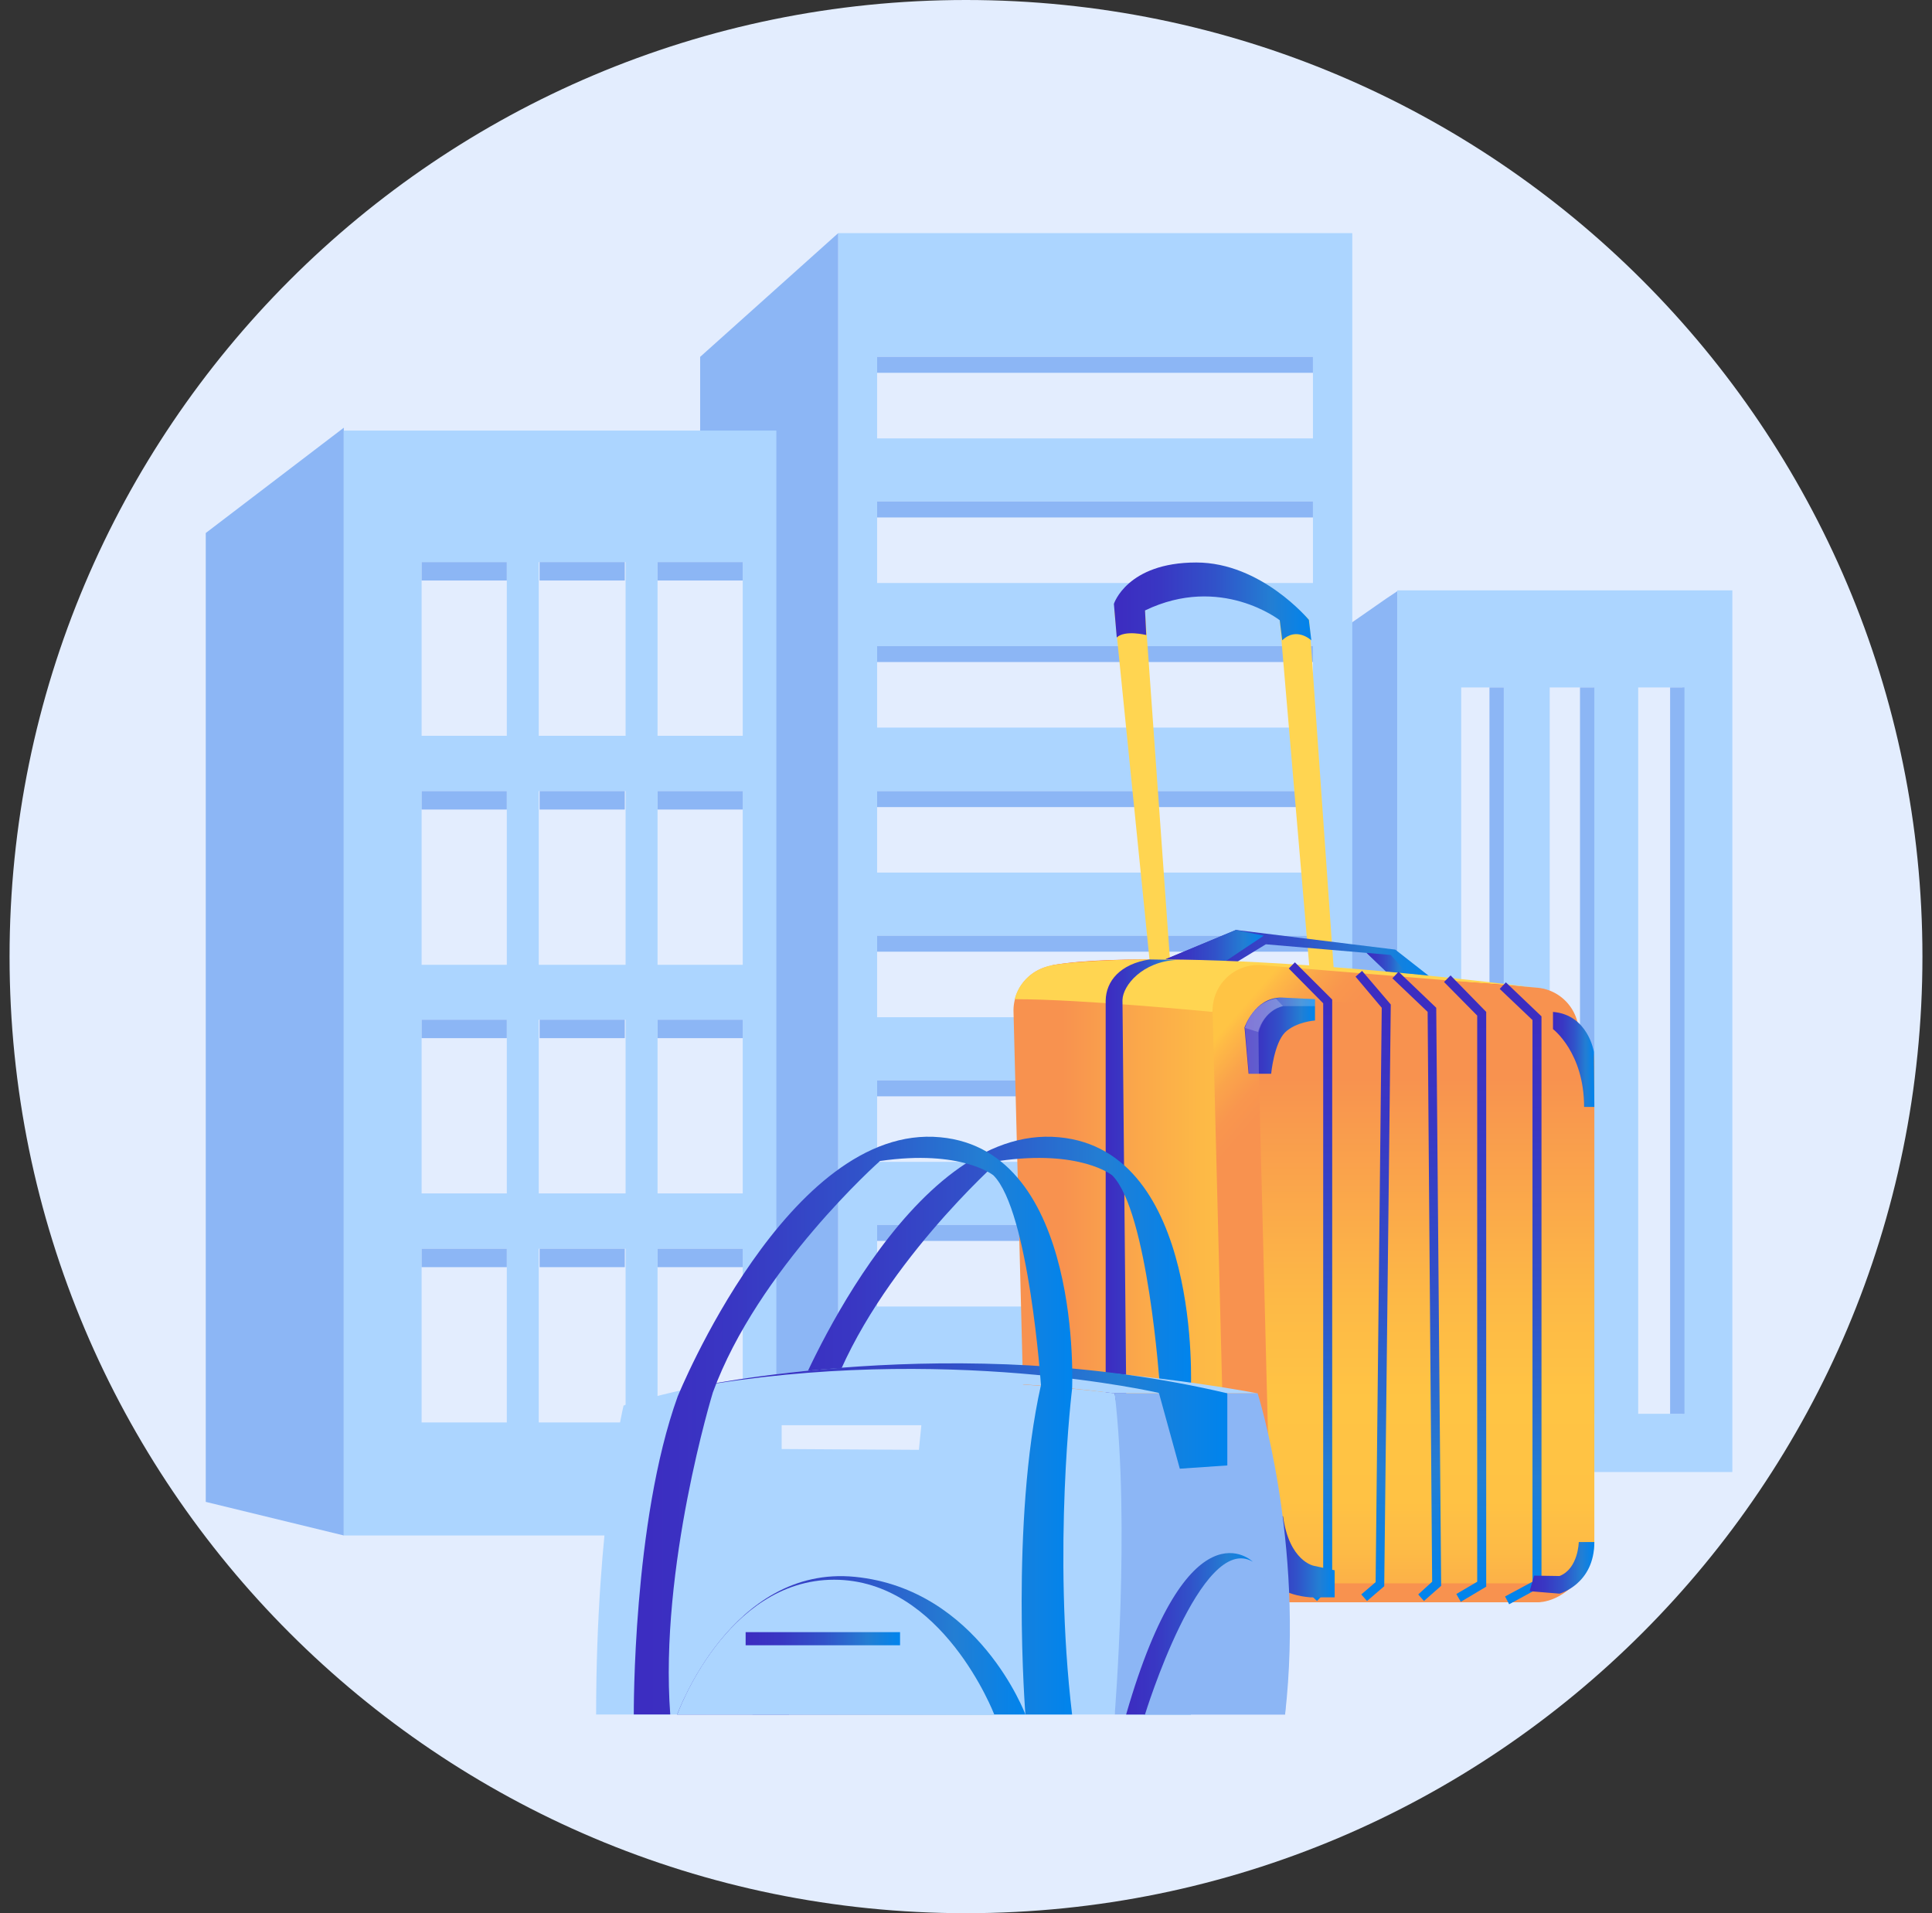 <svg width="101" height="100" fill="none" xmlns="http://www.w3.org/2000/svg"><rect width="100%" height="100%" fill="#333333" stroke="none"/><path d="M50.5 100c27.614 0 50-22.386 50-50S78.114 0 50.5 0 .5 22.386.5 50s22.386 50 50 50z" fill="#E3EDFE"/><path d="M73.048 30.9v46.017l-6.296-1.391V35.269l5.718-3.983.514-.343.064-.043z" fill="#8CB6F5"/><path d="M90.563 30.857H73.047V76.94h17.516V30.857z" fill="#ACD5FF"/><path d="M78.615 35.932h-2.227v37.965h2.227V35.932zm4.711 0h-2.312v37.965h2.312V35.932zm4.625 0H85.64v37.965h2.312V35.932z" fill="#E3EDFE"/><path d="M78.615 35.932h-.75v37.965h.75V35.932zm4.733 0h-.75v37.965h.75V35.932zm4.71 0h-.749v37.965h.75V35.932z" fill="#8CB6F5"/><path d="M70.693 12.185H43.819v68.073h26.874V12.186z" fill="#ACD5FF"/><path d="M68.637 18.652H45.853v4.262h22.784v-4.262zm0 7.558H45.853v4.262h22.784v-4.261zm0 7.56H45.853v4.26h22.784v-4.26zm0 7.58H45.853v4.26h22.784v-4.26zm0 7.558H45.853v4.261h22.784v-4.26zm0 7.561H45.853v4.261h22.784v-4.261zm0 7.558H45.853v4.262h22.784v-4.262z" fill="#E3EDFE"/><path d="M43.818 12.185v68.073l-7.216-2.055v-59.55l7.002-6.275.193-.171.021-.022z" fill="#8CB6F5"/><path opacity=".5" d="M38.83 28.973h-4.454v.963h4.454v-.963zm0 11.949h-4.454v.964h4.454v-.964zm0 11.971h-4.454v.963h4.454v-.963zm0 11.968h-4.454v.964h4.454v-.964z" fill="#97A6B7"/><path d="M68.637 18.652H45.853v.835h22.784v-.835zm0 7.558H45.853v.836h22.784v-.835zm0 7.56H45.853v.835h22.784v-.835zm0 7.58H45.853v.835h22.784v-.835zm0 7.558H45.853v.835h22.784v-.835zm0 7.561H45.853v.835h22.784v-.835zm0 7.558H45.853v.835h22.784v-.835z" fill="#8CB6F5"/><path opacity=".5" d="M27.138 28.865h-4.54v.964h4.54v-.964zm0 11.971h-4.54v.964h4.54v-.964zm0 11.969h-4.54v.963h4.54v-.963z" fill="#97A6B7"/><path d="M17.973 22.355v57.902l-7.217-1.756V27.86l7.217-5.504z" fill="#8CB6F5"/><path d="M40.585 22.506H17.972v57.751h22.613V22.506z" fill="#ACD5FF"/><path d="M26.495 29.379h-4.454v9.08h4.454v-9.08zm6.21.001h-4.54v9.08h4.54v-9.08zm6.124 0h-4.454v9.08h4.454v-9.08zM26.495 41.35h-4.454v9.079h4.454v-9.08zm6.21 0h-4.54v9.079h4.54v-9.08zm6.124 0h-4.454v9.079h4.454v-9.08zM26.495 53.299h-4.454v9.079h4.454v-9.08zm6.21 0h-4.54v9.079h4.54v-9.08zm6.124 0h-4.454v9.079h4.454v-9.08zM26.495 65.27h-4.454v9.079h4.454v-9.08zm6.21 0h-4.54v9.079h4.54v-9.08zm6.124 0h-4.454v9.079h4.454v-9.08z" fill="#E3EDFE"/><path d="M26.495 29.379h-4.454v.963h4.454v-.963zm0 11.971h-4.454v.963h4.454v-.963zm0 11.949h-4.454v.963h4.454V53.3zm0 11.971h-4.454v.963h4.454v-.964zm6.167-35.891h-4.454v.963h4.454v-.963zm.001 11.971h-4.454v.963h4.454v-.963zm0 11.949h-4.454v.963h4.454V53.3zm0 11.971h-4.454v.963h4.454v-.964zm6.166-35.891h-4.454v.963h4.454v-.963zm.001 11.971h-4.454v.963h4.454v-.963zm0 11.949h-4.454v.963h4.454V53.3zm0 11.971h-4.454v.963h4.454v-.964z" fill="#8CB6F5"/><path fill-rule="evenodd" clip-rule="evenodd" d="M69.73 50.727L68.444 32.42s-.6-.942-1.542 0l1.563 18.308h1.263zm-8.566-.556l-1.306-18.265s-.878-.728-1.606 0l1.841 18.244 1.07.021z" fill="#FFD551"/><path fill-rule="evenodd" clip-rule="evenodd" d="M68.552 33.469s-.771-.728-1.52 0l-.13-1.05S63.82 30 59.859 31.907l.064 1.285s-1.113-.279-1.542.128l-.15-1.756s.686-2.163 4.305-2.163c3.404 0 5.888 2.998 5.888 2.998l.129 1.07z" fill="url(#paint0_linear)"/><path fill-rule="evenodd" clip-rule="evenodd" d="M74.719 51.027l-1.777-1.392-8.33-1.028-3.705 1.542 3.62.214 1.648-1.006 5.267.45 1.028.985 2.249.235z" fill="url(#paint1_linear)"/><path fill-rule="evenodd" clip-rule="evenodd" d="M66.068 48.907l-1.456-.3-3.705 1.542 3.04.172 2.12-1.414z" fill="url(#paint2_linear)"/><path fill-rule="evenodd" clip-rule="evenodd" d="M71.442 49.807l1.264.107.878.985-1.114-.107-1.028-.985z" fill="url(#paint3_linear)"/><path fill-rule="evenodd" clip-rule="evenodd" d="M80.757 51.713s-19.4-2.377-25.738-1.264l1.07 33.298h11.2l13.468-32.034z" fill="url(#paint4_linear)"/><path fill-rule="evenodd" clip-rule="evenodd" d="M72.127 81.37V54.002a2.38 2.38 0 00-2.184-2.377l-14.39-1.178a2.384 2.384 0 00-2.569 2.441l.728 28.544a2.387 2.387 0 002.377 2.313h13.683c1.306 0 2.355-1.07 2.355-2.377z" fill="url(#paint5_linear)"/><path fill-rule="evenodd" clip-rule="evenodd" d="M63.37 52.89s-6.789-.664-10.322-.664c0 0 .257-1.413 1.948-1.777 0 0 5.868-1.2 25.332 1.178.022 0-15.824-1.628-16.959 1.263z" fill="#FFD551"/><path fill-rule="evenodd" clip-rule="evenodd" d="M57.802 81.221c-.021 1.392 1.563 2.527 2.912 2.527h1.2c-1.35 0-2.977-1.028-2.956-2.42L58.68 52.27c.021-.77 1.05-2.013 2.848-2.098l-1.435-.022c-1.52.236-2.27 1.114-2.291 2.142v28.93z" fill="url(#paint6_linear)"/><path fill-rule="evenodd" clip-rule="evenodd" d="M82.535 81.37V54.002a2.38 2.38 0 00-2.184-2.377l-14.39-1.178a2.384 2.384 0 00-2.57 2.441l.728 28.544a2.387 2.387 0 002.377 2.313h13.662a2.385 2.385 0 002.377-2.377z" fill="url(#paint7_linear)"/><path fill-rule="evenodd" clip-rule="evenodd" d="M68.616 82.784l-1.328.964h13.126s1.52.042 2.549-1.885l-14.347.921z" fill="url(#paint8_linear)"/><path fill-rule="evenodd" clip-rule="evenodd" d="M83.348 80.599V55.48c0-1.135-.878-2.077-2.013-2.184l-13.212-1.07c-1.285-.108-2.398.942-2.355 2.226l.664 26.189c.021 1.177 1.006 2.12 2.184 2.12h12.548a2.148 2.148 0 002.184-2.163z" fill="url(#paint9_linear)"/><path d="M78.894 83.853l1.691-.92V53.124l-1.862-1.777-.322.342 1.713 1.628v29.357l-1.434.771.214.407z" fill="url(#paint10_linear)"/><path d="M76.367 83.725l1.328-.792V52.89l-1.863-1.906-.343.343 1.735 1.756v29.593l-1.092.642.235.407z" fill="url(#paint11_linear)"/><path d="M74.44 83.682l.9-.793-.257-30.214-1.97-1.884-.322.343 1.842 1.755.236 29.786-.728.664.3.343z" fill="url(#paint12_linear)"/><path d="M71.464 83.682l.9-.771.342-30.407-1.5-1.756-.342.3 1.37 1.627-.32 30.022-.75.642.3.343z" fill="url(#paint13_linear)"/><path d="M68.852 83.682l.792-.856V52.247L67.695 50.3l-.321.321 1.799 1.82v30.214l-.664.707.343.321z" fill="url(#paint14_linear)"/><path fill-rule="evenodd" clip-rule="evenodd" d="M68.744 52.226v1.114s-.985.064-1.563.62c-.578.579-.728 2.163-.728 2.163h-1.178l-.214-2.42s.514-1.562 1.927-1.562l1.756.085z" fill="url(#paint15_linear)"/><path opacity=".2" fill-rule="evenodd" clip-rule="evenodd" d="M68.745 52.226v.364h-1.67s-1.007.193-1.285 1.392l.021 2.142h-.514l-.214-2.42s.3-1.435 1.927-1.563l1.735.085z" fill="#fff"/><path opacity=".2" fill-rule="evenodd" clip-rule="evenodd" d="M67.074 52.59l-.364-.385s-1.113.064-1.627 1.52l.685.215c-.021-.022.321-1.157 1.306-1.35z" fill="#fff"/><path fill-rule="evenodd" clip-rule="evenodd" d="M69.772 83.511v-1.434l-1.092-.236s-1.285-.235-1.606-2.591h-.685l-.621.236v1.777s.042 1.991 2.72 2.227h1.284v.021z" fill="url(#paint16_linear)"/><path fill-rule="evenodd" clip-rule="evenodd" d="M83.348 80.6h-.814s-.021 1.392-1.006 1.777l-1.328-.021-.235.813 1.563.129s1.82-.493 1.82-2.698z" fill="url(#paint17_linear)"/><path fill-rule="evenodd" clip-rule="evenodd" d="M81.186 52.89v.9s1.627 1.22 1.627 4.069h.535l-.021-2.87s-.3-1.948-2.141-2.098z" fill="url(#paint18_linear)"/><path fill-rule="evenodd" clip-rule="evenodd" d="M39.343 89.614s-.064-10.086 2.292-16.617c0 0 5.803-14.304 13.726-13.554 7.473.685 6.895 13.147 6.895 13.147s-1.028 8.394 0 17.024h-2.441S59 79.57 60.628 72.397c0 0-.62-9.1-2.484-10.963 0 0-1.67-1.37-5.931-.75 0 0-6.381 5.654-8.737 12.099 0 0-2.805 9.143-2.227 16.83h-1.906z" fill="url(#paint19_linear)"/><path fill-rule="evenodd" clip-rule="evenodd" d="M58.273 89.614s1.349-9.208 0-16.788c0 0-16.788-2.142-25.675.642 0 0-1.434 6.017-1.434 16.146h27.109z" fill="#ACD5FF"/><path fill-rule="evenodd" clip-rule="evenodd" d="M58.273 72.826h7.473s2.463 7.752 1.435 16.788h-8.908s.814-9.871 0-16.788z" fill="#8CB6F5"/><path fill-rule="evenodd" clip-rule="evenodd" d="M65.725 72.826s-18.844-3.747-33.148.643c0 0 11.52-2.463 25.675-.643h7.473z" fill="#ACD5FF"/><path fill-rule="evenodd" clip-rule="evenodd" d="M53.605 89.615s-2.441-6.552-8.908-7.195c-6.467-.642-9.294 7.195-9.294 7.195h18.202z" fill="url(#paint20_linear)"/><path fill-rule="evenodd" clip-rule="evenodd" d="M51.977 89.615s-2.698-7.045-8.372-7.045c-5.675 0-8.202 7.045-8.202 7.045h16.574z" fill="#ACD5FF"/><path fill-rule="evenodd" clip-rule="evenodd" d="M64.161 72.827v3.769l-2.484.171-1.092-3.961s-11.22-2.612-24.325-.3c.021.022 13.79-3.02 27.901.321z" fill="url(#paint21_linear)"/><path fill-rule="evenodd" clip-rule="evenodd" d="M33.133 89.614s-.064-10.086 2.292-16.617c0 0 5.803-14.304 13.726-13.554 7.473.685 6.895 13.147 6.895 13.147s-1.028 8.394 0 17.024h-2.441s-.793-10.043.813-17.217c0 0-.62-9.1-2.484-10.963 0 0-1.67-1.37-5.931-.75 0 0-6.381 5.654-8.737 12.099 0 0-2.805 9.143-2.227 16.83h-1.906z" fill="url(#paint22_linear)"/><path fill-rule="evenodd" clip-rule="evenodd" d="M67.18 89.615s.493-7.066-2.27-8.394c-2.933-1.413-6.038 8.394-6.038 8.394h8.308z" fill="#8CB6F5"/><path fill-rule="evenodd" clip-rule="evenodd" d="M58.872 89.614h.985s2.934-9.55 5.632-7.988c0 0-3.362-3.297-6.617 7.987z" fill="url(#paint23_linear)"/><path d="M47.052 85.31H38.98v.686h8.072v-.685z" fill="url(#paint24_linear)"/><path fill-rule="evenodd" clip-rule="evenodd" d="M48.166 74.496l-.129 1.285-7.173-.043v-1.242h7.302z" fill="#E3EDFE"/><defs><linearGradient id="paint0_linear" x1="68.553" y1="31.442" x2="58.258" y2="31.442" gradientUnits="userSpaceOnUse"><stop stop-color="#0084ED"/><stop offset=".205" stop-color="#237ED3"/><stop offset=".491" stop-color="#3152C9"/><stop offset=".767" stop-color="#3937C3"/><stop offset=".967" stop-color="#3C2DC1"/></linearGradient><linearGradient id="paint1_linear" x1="74.722" y1="49.821" x2="60.91" y2="49.821" gradientUnits="userSpaceOnUse"><stop stop-color="#0084ED"/><stop offset=".205" stop-color="#237ED3"/><stop offset=".491" stop-color="#3152C9"/><stop offset=".767" stop-color="#3937C3"/><stop offset=".967" stop-color="#3C2DC1"/></linearGradient><linearGradient id="paint2_linear" x1="66.067" y1="49.467" x2="60.91" y2="49.467" gradientUnits="userSpaceOnUse"><stop stop-color="#0084ED"/><stop offset=".205" stop-color="#237ED3"/><stop offset=".491" stop-color="#3152C9"/><stop offset=".767" stop-color="#3937C3"/><stop offset=".967" stop-color="#3C2DC1"/></linearGradient><linearGradient id="paint3_linear" x1="73.578" y1="50.347" x2="71.439" y2="50.347" gradientUnits="userSpaceOnUse"><stop stop-color="#0084ED"/><stop offset=".205" stop-color="#237ED3"/><stop offset=".491" stop-color="#3152C9"/><stop offset=".767" stop-color="#3937C3"/><stop offset=".967" stop-color="#3C2DC1"/></linearGradient><linearGradient id="paint4_linear" x1="67.881" y1="83.749" x2="67.881" y2="50.149" gradientUnits="userSpaceOnUse"><stop stop-color="#FF3422"/><stop offset=".981" stop-color="#FF472C"/></linearGradient><linearGradient id="paint5_linear" x1="72.136" y1="67.1" x2="52.977" y2="67.1" gradientUnits="userSpaceOnUse"><stop stop-color="#FCB148"/><stop offset=".052" stop-color="#FDBA46"/><stop offset=".142" stop-color="#FFC244"/><stop offset=".318" stop-color="#FFC444"/><stop offset=".485" stop-color="#FDB946"/><stop offset=".775" stop-color="#F99C4D"/><stop offset=".866" stop-color="#F8924F"/><stop offset="1" stop-color="#F8924F"/></linearGradient><linearGradient id="paint6_linear" x1="61.917" y1="66.95" x2="57.802" y2="66.95" gradientUnits="userSpaceOnUse"><stop stop-color="#0084ED"/><stop offset=".205" stop-color="#237ED3"/><stop offset=".491" stop-color="#3152C9"/><stop offset=".767" stop-color="#3937C3"/><stop offset=".967" stop-color="#3C2DC1"/></linearGradient><linearGradient id="paint7_linear" x1="55.174" y1="52.015" x2="73.779" y2="68.09" gradientUnits="userSpaceOnUse"><stop offset=".318" stop-color="#FFC444"/><stop offset=".34" stop-color="#FEB946"/><stop offset=".394" stop-color="#FAA44B"/><stop offset=".447" stop-color="#F9964E"/><stop offset=".495" stop-color="#F8924F"/><stop offset=".827" stop-color="#F8924F"/><stop offset=".87" stop-color="#F8924F"/><stop offset=".927" stop-color="#F8924F"/></linearGradient><linearGradient id="paint8_linear" x1="78.677" y1="99.287" x2="75.361" y2="83.968" gradientUnits="userSpaceOnUse"><stop stop-color="#FCB148"/><stop offset=".052" stop-color="#FDBA46"/><stop offset=".142" stop-color="#FFC244"/><stop offset=".318" stop-color="#FFC444"/><stop offset=".485" stop-color="#FDB946"/><stop offset=".775" stop-color="#F99C4D"/><stop offset=".866" stop-color="#F8924F"/><stop offset="1" stop-color="#F8924F"/></linearGradient><linearGradient id="paint9_linear" x1="74.55" y1="82.79" x2="74.55" y2="52.224" gradientUnits="userSpaceOnUse"><stop stop-color="#FCB148"/><stop offset=".052" stop-color="#FDBA46"/><stop offset=".142" stop-color="#FFC244"/><stop offset=".318" stop-color="#FFC444"/><stop offset=".485" stop-color="#FDB946"/><stop offset=".775" stop-color="#F99C4D"/><stop offset=".866" stop-color="#F8924F"/><stop offset="1" stop-color="#F8924F"/></linearGradient><linearGradient id="paint10_linear" x1="79.489" y1="83.851" x2="79.489" y2="51.354" gradientUnits="userSpaceOnUse"><stop stop-color="#0084ED"/><stop offset=".205" stop-color="#237ED3"/><stop offset=".491" stop-color="#3152C9"/><stop offset=".767" stop-color="#3937C3"/><stop offset=".967" stop-color="#3C2DC1"/></linearGradient><linearGradient id="paint11_linear" x1="76.595" y1="83.716" x2="76.595" y2="50.995" gradientUnits="userSpaceOnUse"><stop stop-color="#0084ED"/><stop offset=".205" stop-color="#237ED3"/><stop offset=".491" stop-color="#3152C9"/><stop offset=".767" stop-color="#3937C3"/><stop offset=".967" stop-color="#3C2DC1"/></linearGradient><linearGradient id="paint12_linear" x1="74.067" y1="83.689" x2="74.067" y2="50.799" gradientUnits="userSpaceOnUse"><stop stop-color="#0084ED"/><stop offset=".205" stop-color="#237ED3"/><stop offset=".491" stop-color="#3152C9"/><stop offset=".767" stop-color="#3937C3"/><stop offset=".967" stop-color="#3C2DC1"/></linearGradient><linearGradient id="paint13_linear" x1="71.78" y1="83.691" x2="71.78" y2="50.744" gradientUnits="userSpaceOnUse"><stop stop-color="#0084ED"/><stop offset=".205" stop-color="#237ED3"/><stop offset=".491" stop-color="#3152C9"/><stop offset=".767" stop-color="#3937C3"/><stop offset=".967" stop-color="#3C2DC1"/></linearGradient><linearGradient id="paint14_linear" x1="68.504" y1="83.673" x2="68.504" y2="50.289" gradientUnits="userSpaceOnUse"><stop stop-color="#0084ED"/><stop offset=".205" stop-color="#237ED3"/><stop offset=".491" stop-color="#3152C9"/><stop offset=".767" stop-color="#3937C3"/><stop offset=".967" stop-color="#3C2DC1"/></linearGradient><linearGradient id="paint15_linear" x1="68.746" y1="54.141" x2="65.062" y2="54.141" gradientUnits="userSpaceOnUse"><stop stop-color="#0084ED"/><stop offset=".205" stop-color="#237ED3"/><stop offset=".491" stop-color="#3152C9"/><stop offset=".767" stop-color="#3937C3"/><stop offset=".967" stop-color="#3C2DC1"/></linearGradient><linearGradient id="paint16_linear" x1="69.777" y1="81.395" x2="65.756" y2="81.395" gradientUnits="userSpaceOnUse"><stop stop-color="#0084ED"/><stop offset=".205" stop-color="#237ED3"/><stop offset=".491" stop-color="#3152C9"/><stop offset=".767" stop-color="#3937C3"/><stop offset=".967" stop-color="#3C2DC1"/></linearGradient><linearGradient id="paint17_linear" x1="83.344" y1="81.955" x2="79.97" y2="81.955" gradientUnits="userSpaceOnUse"><stop stop-color="#0084ED"/><stop offset=".205" stop-color="#237ED3"/><stop offset=".491" stop-color="#3152C9"/><stop offset=".767" stop-color="#3937C3"/><stop offset=".967" stop-color="#3C2DC1"/></linearGradient><linearGradient id="paint18_linear" x1="83.344" y1="55.379" x2="81.178" y2="55.379" gradientUnits="userSpaceOnUse"><stop stop-color="#0084ED"/><stop offset=".205" stop-color="#237ED3"/><stop offset=".491" stop-color="#3152C9"/><stop offset=".767" stop-color="#3937C3"/><stop offset=".967" stop-color="#3C2DC1"/></linearGradient><linearGradient id="paint19_linear" x1="62.289" y1="74.501" x2="39.354" y2="74.501" gradientUnits="userSpaceOnUse"><stop stop-color="#0084ED"/><stop offset=".205" stop-color="#237ED3"/><stop offset=".491" stop-color="#3152C9"/><stop offset=".767" stop-color="#3937C3"/><stop offset=".967" stop-color="#3C2DC1"/></linearGradient><linearGradient id="paint20_linear" x1="53.613" y1="85.987" x2="35.413" y2="85.987" gradientUnits="userSpaceOnUse"><stop stop-color="#0084ED"/><stop offset=".205" stop-color="#237ED3"/><stop offset=".491" stop-color="#3152C9"/><stop offset=".767" stop-color="#3937C3"/><stop offset=".967" stop-color="#3C2DC1"/></linearGradient><linearGradient id="paint21_linear" x1="64.171" y1="74.025" x2="36.273" y2="74.025" gradientUnits="userSpaceOnUse"><stop stop-color="#0084ED"/><stop offset=".205" stop-color="#237ED3"/><stop offset=".491" stop-color="#3152C9"/><stop offset=".767" stop-color="#3937C3"/><stop offset=".967" stop-color="#3C2DC1"/></linearGradient><linearGradient id="paint22_linear" x1="56.071" y1="74.501" x2="33.136" y2="74.501" gradientUnits="userSpaceOnUse"><stop stop-color="#0084ED"/><stop offset=".205" stop-color="#237ED3"/><stop offset=".491" stop-color="#3152C9"/><stop offset=".767" stop-color="#3937C3"/><stop offset=".967" stop-color="#3C2DC1"/></linearGradient><linearGradient id="paint23_linear" x1="65.497" y1="85.393" x2="58.866" y2="85.393" gradientUnits="userSpaceOnUse"><stop stop-color="#0084ED"/><stop offset=".205" stop-color="#237ED3"/><stop offset=".491" stop-color="#3152C9"/><stop offset=".767" stop-color="#3937C3"/><stop offset=".967" stop-color="#3C2DC1"/></linearGradient><linearGradient id="paint24_linear" x1="47.052" y1="85.65" x2="38.985" y2="85.65" gradientUnits="userSpaceOnUse"><stop stop-color="#0084ED"/><stop offset=".205" stop-color="#237ED3"/><stop offset=".491" stop-color="#3152C9"/><stop offset=".767" stop-color="#3937C3"/><stop offset=".967" stop-color="#3C2DC1"/></linearGradient></defs></svg>